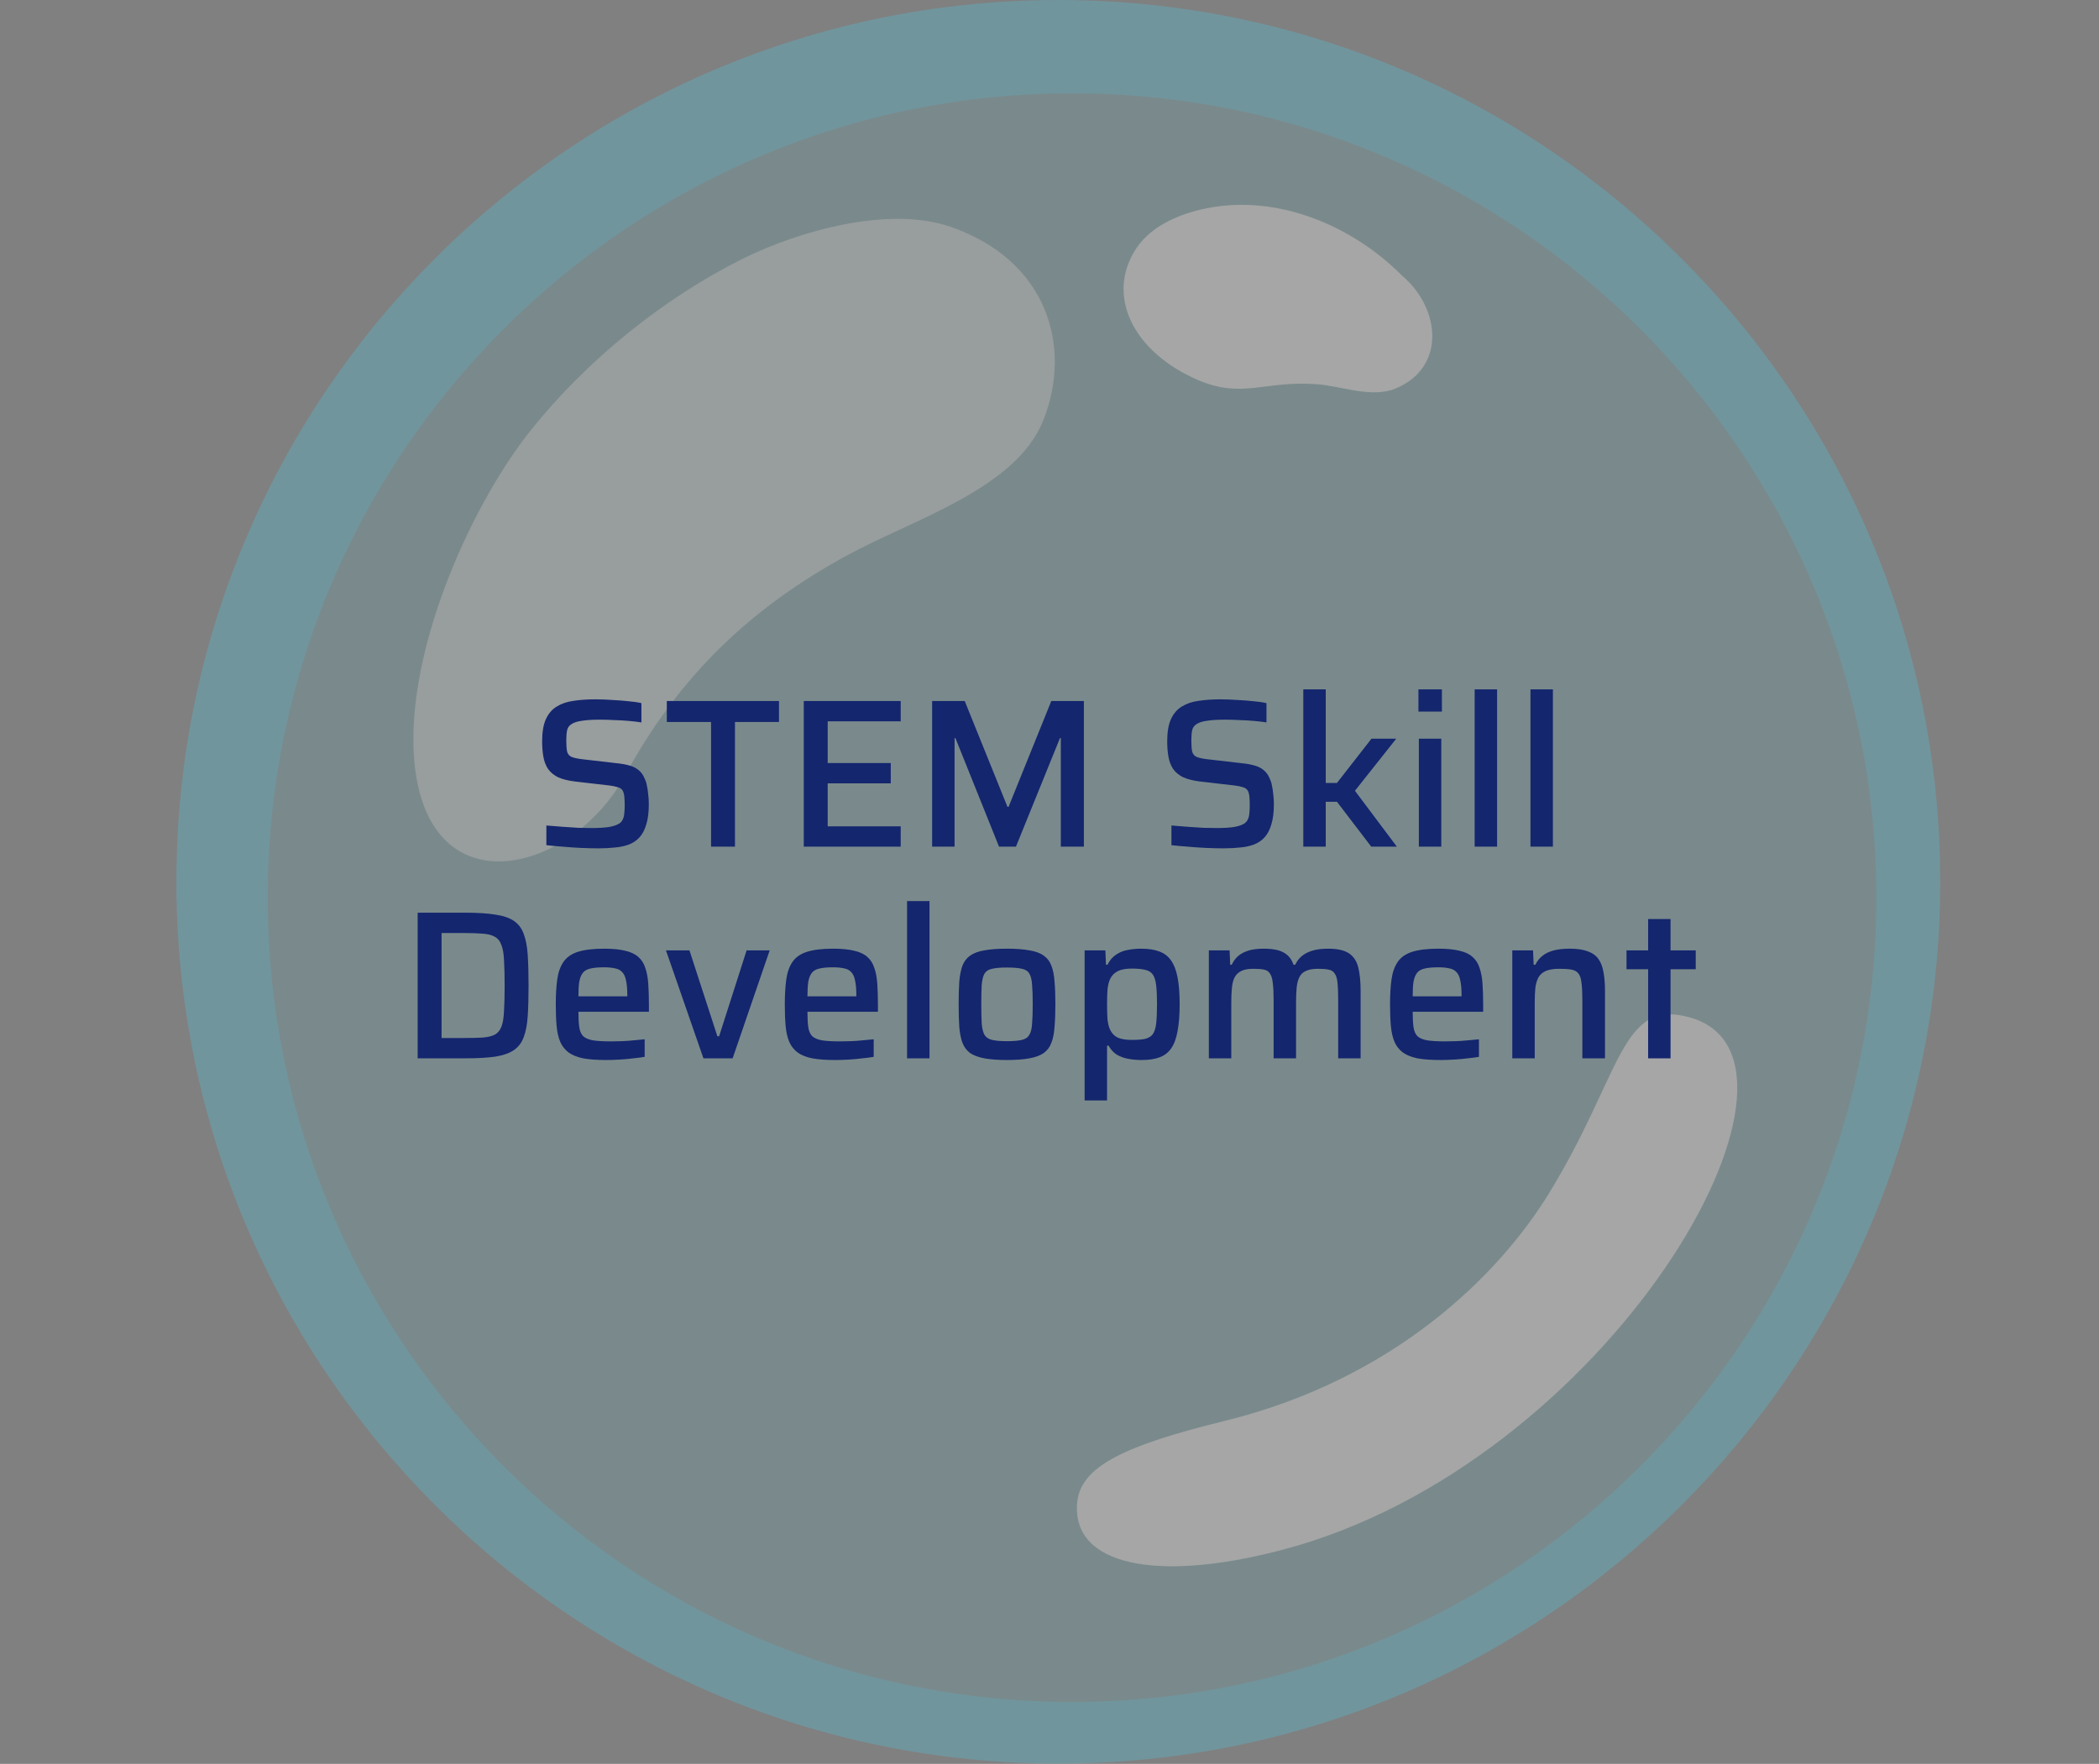 <svg xmlns="http://www.w3.org/2000/svg" width="119" height="100" viewBox="0 0 119 100" fill="none"><rect x="0" y="0" width="119" height="100" fill="#808080" stroke="none"/><g opacity="0.3"><path opacity="0.42" d="M59.373 97.48C85.942 97.48 107.48 75.942 107.48 49.373C107.48 22.805 85.942 1.267 59.373 1.267C32.804 1.267 11.266 22.805 11.266 49.373C11.266 75.942 32.804 97.48 59.373 97.48Z" fill="#4DD0E1"></path><path opacity="0.7" d="M53.869 12.851C59.373 14.744 60.828 19.659 59.135 23.859C57.58 27.721 51.738 29.463 48.077 31.457C42.498 34.478 38.448 38.403 35.426 43.982C32.505 49.373 24.631 51.554 23.553 43.718C22.713 37.588 26.525 28.861 30.098 24.386C33.257 20.436 37.595 16.913 42.134 14.656C45.331 13.076 50.396 11.66 53.869 12.851Z" fill="white"></path><path d="M79.483 15.622C81.74 17.528 82.004 21.026 78.882 22.116C77.49 22.505 76.036 21.878 74.594 21.778C71.66 21.577 70.444 22.618 67.936 21.552C64.2 19.947 62.658 16.713 64.438 14.055C65.316 12.751 66.983 12.086 68.463 11.798C72.475 11.021 76.662 12.788 79.483 15.622Z" fill="white"></path><path d="M60 99.987C32.43 99.987 10 77.558 10 49.987C10 22.417 32.43 0 60 0C87.57 0 110 22.43 110 50C110 77.57 87.558 99.987 60 99.987ZM60.777 5.291C35.627 5.291 15.178 25.74 15.178 50.89C15.178 76.041 35.639 96.49 60.777 96.49C85.915 96.49 106.377 76.028 106.377 50.89C106.377 25.752 85.915 5.291 60.777 5.291Z" fill="#4DC6E1"></path><path d="M95.857 57.697C91.858 56.532 92.008 60.832 87.796 67.69C84.987 72.254 79.07 78.184 69.441 80.554C63.774 81.945 61.228 83.136 61.066 85.218C60.777 88.766 65.604 89.719 72.613 87.888C91.193 83.061 104.345 60.167 95.857 57.697Z" fill="white"></path></g><path d="M33.928 48.096C33.632 48.096 33.304 48.088 32.944 48.072C32.592 48.056 32.244 48.032 31.9 48C31.564 47.976 31.256 47.948 30.976 47.916V46.8C31.264 46.824 31.564 46.848 31.876 46.872C32.196 46.896 32.5 46.916 32.788 46.932C33.076 46.94 33.324 46.944 33.532 46.944C33.956 46.944 34.288 46.924 34.528 46.884C34.768 46.844 34.96 46.78 35.104 46.692C35.2 46.628 35.268 46.548 35.308 46.452C35.356 46.356 35.384 46.244 35.392 46.116C35.408 45.98 35.416 45.832 35.416 45.672C35.416 45.456 35.408 45.276 35.392 45.132C35.376 44.988 35.34 44.876 35.284 44.796C35.228 44.716 35.14 44.66 35.02 44.628C34.9 44.588 34.744 44.556 34.552 44.532L32.584 44.304C32.2 44.256 31.884 44.176 31.636 44.064C31.396 43.944 31.208 43.788 31.072 43.596C30.944 43.404 30.856 43.176 30.808 42.912C30.76 42.648 30.736 42.356 30.736 42.036C30.736 41.5 30.808 41.076 30.952 40.764C31.096 40.452 31.3 40.216 31.564 40.056C31.836 39.888 32.156 39.78 32.524 39.732C32.892 39.676 33.3 39.648 33.748 39.648C34.06 39.648 34.38 39.66 34.708 39.684C35.036 39.7 35.344 39.724 35.632 39.756C35.928 39.78 36.172 39.816 36.364 39.864V40.956C36.164 40.924 35.928 40.896 35.656 40.872C35.392 40.848 35.116 40.832 34.828 40.824C34.54 40.808 34.272 40.8 34.024 40.8C33.608 40.8 33.272 40.82 33.016 40.86C32.768 40.892 32.576 40.948 32.44 41.028C32.28 41.116 32.184 41.24 32.152 41.4C32.12 41.552 32.104 41.744 32.104 41.976C32.104 42.248 32.12 42.46 32.152 42.612C32.192 42.756 32.276 42.856 32.404 42.912C32.54 42.968 32.744 43.012 33.016 43.044L34.984 43.272C35.232 43.296 35.456 43.336 35.656 43.392C35.856 43.44 36.032 43.524 36.184 43.644C36.344 43.764 36.468 43.936 36.556 44.16C36.612 44.272 36.652 44.4 36.676 44.544C36.708 44.688 36.732 44.848 36.748 45.024C36.772 45.192 36.784 45.384 36.784 45.6C36.784 46.056 36.736 46.436 36.64 46.74C36.552 47.044 36.424 47.288 36.256 47.472C36.096 47.648 35.896 47.784 35.656 47.88C35.416 47.968 35.152 48.024 34.864 48.048C34.576 48.08 34.264 48.096 33.928 48.096ZM40.312 48V40.932H37.804V39.744H44.164V40.932H41.668V48H40.312ZM45.569 48V39.744H51.065V40.896H46.925V43.26H50.501V44.412H46.925V46.848H51.065V48H45.569ZM52.846 48V39.744H54.694L57.118 45.744H57.178L59.602 39.744H61.45V48H60.142V41.844H60.094L57.598 48H56.638L54.166 41.844H54.118V48H52.846ZM69.365 48.096C69.069 48.096 68.741 48.088 68.381 48.072C68.029 48.056 67.681 48.032 67.337 48C67.001 47.976 66.693 47.948 66.413 47.916V46.8C66.701 46.824 67.001 46.848 67.313 46.872C67.633 46.896 67.937 46.916 68.225 46.932C68.513 46.94 68.761 46.944 68.969 46.944C69.393 46.944 69.725 46.924 69.965 46.884C70.205 46.844 70.397 46.78 70.541 46.692C70.637 46.628 70.705 46.548 70.745 46.452C70.793 46.356 70.821 46.244 70.829 46.116C70.845 45.98 70.853 45.832 70.853 45.672C70.853 45.456 70.845 45.276 70.829 45.132C70.813 44.988 70.777 44.876 70.721 44.796C70.665 44.716 70.577 44.66 70.457 44.628C70.337 44.588 70.181 44.556 69.989 44.532L68.021 44.304C67.637 44.256 67.321 44.176 67.073 44.064C66.833 43.944 66.645 43.788 66.509 43.596C66.381 43.404 66.293 43.176 66.245 42.912C66.197 42.648 66.173 42.356 66.173 42.036C66.173 41.5 66.245 41.076 66.389 40.764C66.533 40.452 66.737 40.216 67.001 40.056C67.273 39.888 67.593 39.78 67.961 39.732C68.329 39.676 68.737 39.648 69.185 39.648C69.497 39.648 69.817 39.66 70.145 39.684C70.473 39.7 70.781 39.724 71.069 39.756C71.365 39.78 71.609 39.816 71.801 39.864V40.956C71.601 40.924 71.365 40.896 71.093 40.872C70.829 40.848 70.553 40.832 70.265 40.824C69.977 40.808 69.709 40.8 69.461 40.8C69.045 40.8 68.709 40.82 68.453 40.86C68.205 40.892 68.013 40.948 67.877 41.028C67.717 41.116 67.621 41.24 67.589 41.4C67.557 41.552 67.541 41.744 67.541 41.976C67.541 42.248 67.557 42.46 67.589 42.612C67.629 42.756 67.713 42.856 67.841 42.912C67.977 42.968 68.181 43.012 68.453 43.044L70.421 43.272C70.669 43.296 70.893 43.336 71.093 43.392C71.293 43.44 71.469 43.524 71.621 43.644C71.781 43.764 71.905 43.936 71.993 44.16C72.049 44.272 72.089 44.4 72.113 44.544C72.145 44.688 72.169 44.848 72.185 45.024C72.209 45.192 72.221 45.384 72.221 45.6C72.221 46.056 72.173 46.436 72.077 46.74C71.989 47.044 71.861 47.288 71.693 47.472C71.533 47.648 71.333 47.784 71.093 47.88C70.853 47.968 70.589 48.024 70.301 48.048C70.013 48.08 69.701 48.096 69.365 48.096ZM73.889 48V39.084H75.161V44.388H75.797L77.753 41.88H79.157L76.817 44.832L79.193 48H77.741L75.797 45.456H75.161V48H73.889ZM80.416 40.344V39.084H81.748V40.344H80.416ZM80.44 48V41.88H81.712V48H80.44ZM83.604 48V39.084H84.876V48H83.604ZM86.768 48V39.084H88.04V48H86.768ZM23.678 60V51.744H26.378C27.074 51.744 27.642 51.78 28.082 51.852C28.53 51.916 28.882 52.036 29.138 52.212C29.394 52.388 29.578 52.632 29.69 52.944C29.81 53.256 29.886 53.652 29.918 54.132C29.95 54.612 29.966 55.192 29.966 55.872C29.966 56.552 29.95 57.132 29.918 57.612C29.886 58.092 29.81 58.488 29.69 58.8C29.578 59.112 29.394 59.356 29.138 59.532C28.882 59.708 28.53 59.832 28.082 59.904C27.642 59.968 27.074 60 26.378 60H23.678ZM25.034 58.848H26.258C26.706 58.848 27.074 58.84 27.362 58.824C27.658 58.8 27.89 58.744 28.058 58.656C28.226 58.56 28.35 58.408 28.43 58.2C28.51 57.992 28.558 57.7 28.574 57.324C28.598 56.94 28.61 56.456 28.61 55.872C28.61 55.288 28.598 54.808 28.574 54.432C28.558 54.056 28.506 53.764 28.418 53.556C28.338 53.34 28.21 53.188 28.034 53.1C27.866 53.004 27.638 52.948 27.35 52.932C27.062 52.908 26.698 52.896 26.258 52.896H25.034V58.848ZM34.353 60.096C33.833 60.096 33.401 60.064 33.057 60C32.713 59.928 32.437 59.816 32.229 59.664C32.021 59.504 31.865 59.304 31.761 59.064C31.657 58.816 31.589 58.52 31.557 58.176C31.525 57.824 31.509 57.416 31.509 56.952C31.509 56.4 31.537 55.924 31.593 55.524C31.649 55.124 31.765 54.796 31.941 54.54C32.117 54.276 32.389 54.084 32.757 53.964C33.133 53.844 33.633 53.784 34.257 53.784C34.745 53.784 35.145 53.824 35.457 53.904C35.769 53.976 36.013 54.092 36.189 54.252C36.373 54.412 36.505 54.62 36.585 54.876C36.673 55.124 36.729 55.424 36.753 55.776C36.777 56.12 36.789 56.512 36.789 56.952V57.36H32.793C32.793 57.72 32.809 58.012 32.841 58.236C32.873 58.452 32.945 58.62 33.057 58.74C33.177 58.852 33.361 58.932 33.609 58.98C33.865 59.02 34.209 59.04 34.641 59.04C34.825 59.04 35.025 59.036 35.241 59.028C35.465 59.02 35.693 59.004 35.925 58.98C36.157 58.956 36.365 58.936 36.549 58.92V59.916C36.373 59.948 36.161 59.976 35.913 60C35.665 60.032 35.405 60.056 35.133 60.072C34.861 60.088 34.601 60.096 34.353 60.096ZM35.565 56.676V56.448C35.565 56.088 35.541 55.804 35.493 55.596C35.453 55.38 35.381 55.22 35.277 55.116C35.181 55.004 35.045 54.932 34.869 54.9C34.701 54.86 34.489 54.84 34.233 54.84C33.913 54.84 33.657 54.864 33.465 54.912C33.281 54.952 33.141 55.032 33.045 55.152C32.949 55.272 32.881 55.44 32.841 55.656C32.809 55.864 32.793 56.14 32.793 56.484H35.781L35.565 56.676ZM39.88 60L37.756 53.88H39.088L40.672 58.752H40.768L42.328 53.88H43.636L41.536 60H39.88ZM47.337 60.096C46.817 60.096 46.385 60.064 46.041 60C45.697 59.928 45.421 59.816 45.213 59.664C45.005 59.504 44.849 59.304 44.745 59.064C44.641 58.816 44.573 58.52 44.541 58.176C44.509 57.824 44.493 57.416 44.493 56.952C44.493 56.4 44.521 55.924 44.577 55.524C44.633 55.124 44.749 54.796 44.925 54.54C45.101 54.276 45.373 54.084 45.741 53.964C46.117 53.844 46.617 53.784 47.241 53.784C47.729 53.784 48.129 53.824 48.441 53.904C48.753 53.976 48.997 54.092 49.173 54.252C49.357 54.412 49.489 54.62 49.569 54.876C49.657 55.124 49.713 55.424 49.737 55.776C49.761 56.12 49.773 56.512 49.773 56.952V57.36H45.777C45.777 57.72 45.793 58.012 45.825 58.236C45.857 58.452 45.929 58.62 46.041 58.74C46.161 58.852 46.345 58.932 46.593 58.98C46.849 59.02 47.193 59.04 47.625 59.04C47.809 59.04 48.009 59.036 48.225 59.028C48.449 59.02 48.677 59.004 48.909 58.98C49.141 58.956 49.349 58.936 49.533 58.92V59.916C49.357 59.948 49.145 59.976 48.897 60C48.649 60.032 48.389 60.056 48.117 60.072C47.845 60.088 47.585 60.096 47.337 60.096ZM48.549 56.676V56.448C48.549 56.088 48.525 55.804 48.477 55.596C48.437 55.38 48.365 55.22 48.261 55.116C48.165 55.004 48.029 54.932 47.853 54.9C47.685 54.86 47.473 54.84 47.217 54.84C46.897 54.84 46.641 54.864 46.449 54.912C46.265 54.952 46.125 55.032 46.029 55.152C45.933 55.272 45.865 55.44 45.825 55.656C45.793 55.864 45.777 56.14 45.777 56.484H48.765L48.549 56.676ZM51.425 60V51.084H52.697V60H51.425ZM57.085 60.096C56.573 60.096 56.145 60.064 55.801 60C55.465 59.936 55.197 59.836 54.997 59.7C54.805 59.556 54.661 59.364 54.565 59.124C54.477 58.884 54.417 58.584 54.385 58.224C54.361 57.864 54.349 57.432 54.349 56.928C54.349 56.432 54.361 56.004 54.385 55.644C54.417 55.284 54.477 54.984 54.565 54.744C54.661 54.504 54.805 54.316 54.997 54.18C55.197 54.036 55.465 53.936 55.801 53.88C56.145 53.816 56.573 53.784 57.085 53.784C57.605 53.784 58.033 53.816 58.369 53.88C58.713 53.936 58.981 54.036 59.173 54.18C59.373 54.316 59.517 54.504 59.605 54.744C59.701 54.984 59.761 55.284 59.785 55.644C59.817 56.004 59.833 56.432 59.833 56.928C59.833 57.432 59.817 57.864 59.785 58.224C59.761 58.584 59.701 58.884 59.605 59.124C59.517 59.364 59.373 59.556 59.173 59.7C58.981 59.836 58.713 59.936 58.369 60C58.033 60.064 57.605 60.096 57.085 60.096ZM57.085 59.028C57.453 59.028 57.737 59.004 57.937 58.956C58.137 58.908 58.277 58.812 58.357 58.668C58.445 58.524 58.497 58.312 58.513 58.032C58.537 57.752 58.549 57.384 58.549 56.928C58.549 56.472 58.537 56.108 58.513 55.836C58.497 55.556 58.445 55.344 58.357 55.2C58.277 55.056 58.137 54.964 57.937 54.924C57.737 54.876 57.453 54.852 57.085 54.852C56.725 54.852 56.445 54.876 56.245 54.924C56.045 54.964 55.901 55.056 55.813 55.2C55.733 55.344 55.681 55.556 55.657 55.836C55.641 56.108 55.633 56.472 55.633 56.928C55.633 57.384 55.641 57.752 55.657 58.032C55.681 58.312 55.733 58.524 55.813 58.668C55.901 58.812 56.045 58.908 56.245 58.956C56.445 59.004 56.725 59.028 57.085 59.028ZM61.491 62.388V53.88H62.667L62.703 54.696H62.787C62.915 54.44 63.079 54.248 63.279 54.12C63.479 53.984 63.699 53.896 63.939 53.856C64.187 53.808 64.439 53.784 64.695 53.784C65.103 53.784 65.443 53.836 65.715 53.94C65.995 54.036 66.219 54.204 66.387 54.444C66.555 54.676 66.679 54.996 66.759 55.404C66.839 55.812 66.879 56.32 66.879 56.928C66.879 57.544 66.839 58.056 66.759 58.464C66.687 58.872 66.567 59.196 66.399 59.436C66.239 59.668 66.023 59.836 65.751 59.94C65.479 60.044 65.139 60.096 64.731 60.096C64.443 60.096 64.179 60.072 63.939 60.024C63.699 59.976 63.487 59.896 63.303 59.784C63.119 59.664 62.967 59.496 62.847 59.28H62.763V62.388H61.491ZM64.167 58.956C64.487 58.956 64.739 58.936 64.923 58.896C65.115 58.848 65.259 58.76 65.355 58.632C65.451 58.496 65.515 58.296 65.547 58.032C65.579 57.76 65.595 57.396 65.595 56.94C65.595 56.484 65.579 56.124 65.547 55.86C65.515 55.588 65.451 55.384 65.355 55.248C65.259 55.112 65.115 55.024 64.923 54.984C64.739 54.936 64.487 54.912 64.167 54.912C63.831 54.912 63.567 54.96 63.375 55.056C63.183 55.152 63.039 55.296 62.943 55.488C62.863 55.656 62.811 55.864 62.787 56.112C62.771 56.352 62.763 56.628 62.763 56.94C62.763 57.26 62.771 57.54 62.787 57.78C62.811 58.012 62.859 58.208 62.931 58.368C63.027 58.576 63.171 58.728 63.363 58.824C63.563 58.912 63.831 58.956 64.167 58.956ZM68.534 60V53.88H69.71L69.746 54.696H69.83C69.918 54.504 70.038 54.34 70.19 54.204C70.35 54.068 70.546 53.964 70.778 53.892C71.018 53.82 71.306 53.784 71.642 53.784C72.154 53.784 72.538 53.86 72.794 54.012C73.05 54.156 73.23 54.384 73.334 54.696H73.43C73.518 54.504 73.642 54.34 73.802 54.204C73.97 54.068 74.174 53.964 74.414 53.892C74.662 53.82 74.954 53.784 75.29 53.784C75.818 53.784 76.214 53.872 76.478 54.048C76.742 54.224 76.918 54.492 77.006 54.852C77.094 55.204 77.138 55.644 77.138 56.172V60H75.866V56.676C75.866 56.276 75.854 55.96 75.83 55.728C75.806 55.488 75.754 55.312 75.674 55.2C75.602 55.08 75.486 55.004 75.326 54.972C75.174 54.94 74.974 54.924 74.726 54.924C74.438 54.924 74.21 54.964 74.042 55.044C73.874 55.116 73.75 55.232 73.67 55.392C73.59 55.544 73.538 55.74 73.514 55.98C73.49 56.22 73.478 56.508 73.478 56.844V60H72.206V56.676C72.206 56.276 72.19 55.96 72.158 55.728C72.134 55.488 72.082 55.312 72.002 55.2C71.93 55.08 71.818 55.004 71.666 54.972C71.514 54.94 71.31 54.924 71.054 54.924C70.774 54.924 70.55 54.964 70.382 55.044C70.214 55.124 70.086 55.244 69.998 55.404C69.918 55.556 69.866 55.756 69.842 56.004C69.818 56.244 69.806 56.524 69.806 56.844V60H68.534ZM81.65 60.096C81.13 60.096 80.698 60.064 80.354 60C80.01 59.928 79.734 59.816 79.526 59.664C79.318 59.504 79.162 59.304 79.058 59.064C78.954 58.816 78.886 58.52 78.854 58.176C78.822 57.824 78.806 57.416 78.806 56.952C78.806 56.4 78.834 55.924 78.89 55.524C78.946 55.124 79.062 54.796 79.238 54.54C79.414 54.276 79.686 54.084 80.054 53.964C80.43 53.844 80.93 53.784 81.554 53.784C82.042 53.784 82.442 53.824 82.754 53.904C83.066 53.976 83.31 54.092 83.486 54.252C83.67 54.412 83.802 54.62 83.882 54.876C83.97 55.124 84.026 55.424 84.05 55.776C84.074 56.12 84.086 56.512 84.086 56.952V57.36H80.09C80.09 57.72 80.106 58.012 80.138 58.236C80.17 58.452 80.242 58.62 80.354 58.74C80.474 58.852 80.658 58.932 80.906 58.98C81.162 59.02 81.506 59.04 81.938 59.04C82.122 59.04 82.322 59.036 82.538 59.028C82.762 59.02 82.99 59.004 83.222 58.98C83.454 58.956 83.662 58.936 83.846 58.92V59.916C83.67 59.948 83.458 59.976 83.21 60C82.962 60.032 82.702 60.056 82.43 60.072C82.158 60.088 81.898 60.096 81.65 60.096ZM82.862 56.676V56.448C82.862 56.088 82.838 55.804 82.79 55.596C82.75 55.38 82.678 55.22 82.574 55.116C82.478 55.004 82.342 54.932 82.166 54.9C81.998 54.86 81.786 54.84 81.53 54.84C81.21 54.84 80.954 54.864 80.762 54.912C80.578 54.952 80.438 55.032 80.342 55.152C80.246 55.272 80.178 55.44 80.138 55.656C80.106 55.864 80.09 56.14 80.09 56.484H83.078L82.862 56.676ZM85.737 60V53.88H86.913L86.949 54.696H87.045C87.141 54.496 87.269 54.332 87.429 54.204C87.589 54.068 87.797 53.964 88.053 53.892C88.309 53.82 88.621 53.784 88.989 53.784C89.421 53.784 89.769 53.836 90.033 53.94C90.297 54.036 90.497 54.184 90.633 54.384C90.769 54.584 90.861 54.832 90.909 55.128C90.965 55.424 90.993 55.772 90.993 56.172V60H89.709V56.676C89.709 56.276 89.693 55.96 89.661 55.728C89.637 55.488 89.581 55.312 89.493 55.2C89.405 55.08 89.273 55.004 89.097 54.972C88.929 54.94 88.701 54.924 88.413 54.924C88.093 54.924 87.837 54.964 87.645 55.044C87.461 55.124 87.321 55.244 87.225 55.404C87.137 55.564 87.077 55.764 87.045 56.004C87.021 56.244 87.009 56.524 87.009 56.844V60H85.737ZM93.438 60V54.948H92.213V53.88H93.438V52.104H94.71V53.88H96.138V54.948H94.71V60H93.438Z" fill="#14266E"></path></svg>